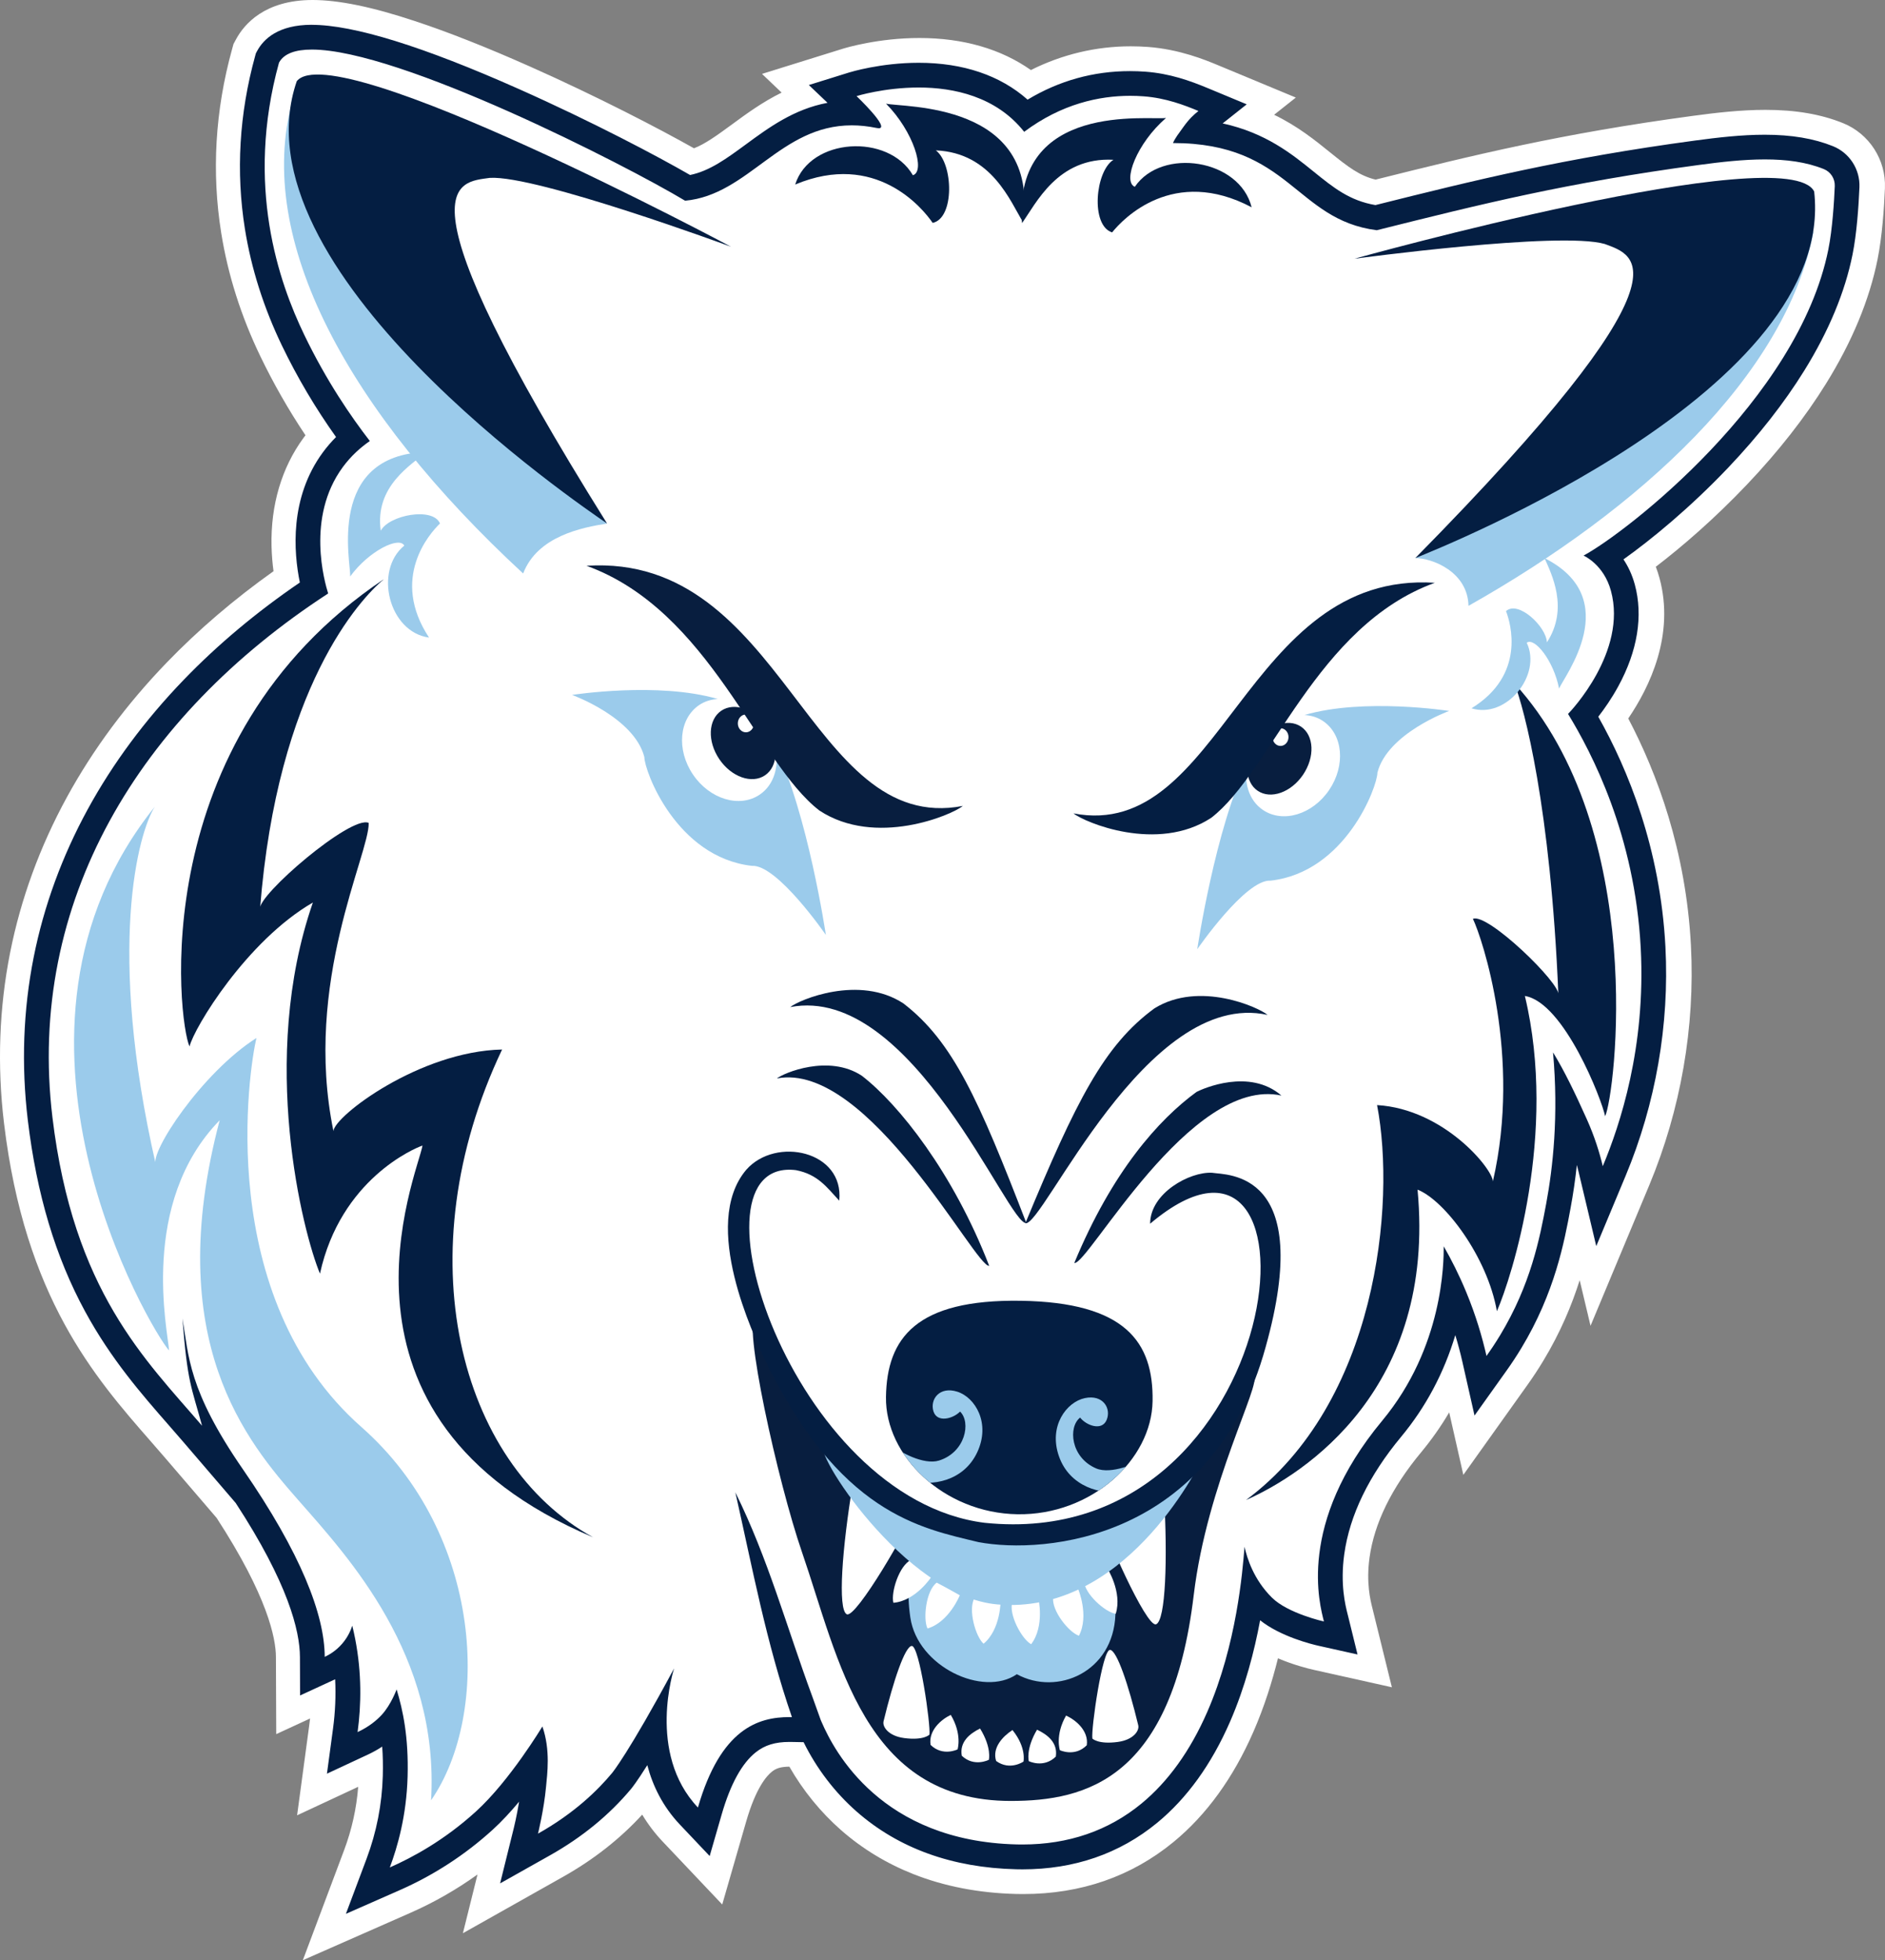 <?xml version="1.0" encoding="UTF-8"?>
<svg id="uuid-8de2a25b-9d33-4ed4-a1c7-103facdc6fd1" data-name="Layer 1" xmlns="http://www.w3.org/2000/svg" xmlns:xlink="http://www.w3.org/1999/xlink" viewBox="0 0 2056.34 2138">
  <rect x="0" y="0" width="2056.34" height="2138" fill="#808080" stroke="none"/>
  <defs>
    <style>
      .uuid-3f09983e-d109-4dcc-8948-8d516a9e3063 {
        fill: none;
      }

      .uuid-5623290b-52ff-4c51-829c-193786e60071 {
        fill: #041e42;
      }

      .uuid-57fc225c-14ad-4ecc-81eb-041faebe5209 {
        fill: #fff;
      }

      .uuid-9a530761-76b1-40ad-9418-62bc3ba981d0 {
        fill: #9bcbeb;
      }

      .uuid-b8aba420-f5f9-4de1-9597-14f01d820b8c {
        fill: #081e3f;
      }

      .uuid-a1fb2eaa-2cd9-4341-bada-2ff07978cb92 {
        clip-path: url(#uuid-eca60a7e-bc11-49b9-8063-6895e9c7d068);
      }
    </style>
    <clipPath id="uuid-eca60a7e-bc11-49b9-8063-6895e9c7d068">
      <path class="uuid-3f09983e-d109-4dcc-8948-8d516a9e3063" d="M1257.35,1528.13c-.97,64.28-67.04,124.7-147.34,123.47-80.32-1.24-144.51-63.64-143.5-127.92,.97-64.28,32.77-106.64,147.05-104.93,114.3,1.77,144.8,45.1,143.79,109.38h0Z"/>
    </clipPath>
  </defs>
  <g id="uuid-7d8094d1-cc6f-4015-a3fd-97ba23b16e9d" data-name="uuid-c5eba271-8424-4234-9bf3-95eb3949e104">
    <g id="uuid-f2722630-35c2-4a80-a098-a5ff0823b375" data-name="uuid-7d289695-0840-4133-b17d-d33cc73d3ca6">
      <g>
        <g>
          <path class="uuid-57fc225c-14ad-4ecc-81eb-041faebe5209" d="M400.79,2027.32c10.88-29.03,16.85-59.42,17.69-90.37,.32-11.78,.04-22.38-.65-31.93-4.83,3.21-10,6.09-15.46,8.63l-44.81,20.9,6.61-49.01c2.45-18.16,3.23-36.21,2.34-53.96-.02,0-38.25,17.66-38.25,17.66l-.16-42.05c-.11-28.48-12.79-80.23-70.07-167.9l-57.24-66.68c-5.15-6-10.41-12.02-15.76-18.13-58.79-67.19-131.96-150.8-153.79-332.67-14.34-119.45,7.68-233.59,65.44-339.28,51.85-94.88,129.63-177.97,231.32-247.19-6.83-33.26-11.33-92.34,25.01-141.83,4.38-5.96,9.21-11.58,14.47-16.85-22.49-31.53-42.3-65.02-59.08-99.87-19.85-41.2-33.4-83.92-40.3-126.95-9.98-62.3-6.25-125.79,11.12-188.73l.83-2.97,1.46-2.7c7.03-12.97,23.04-28.41,59.55-28.41,102.08,0,339.01,121.16,412.71,163.79,21.42-4.4,39.89-17.96,60.92-33.4,24.85-18.25,52.39-38.48,89.06-45.33l-20.36-19.42,43.87-13.66c1.39-.43,34.5-10.59,75.91-10.59,48.54,0,89.09,13.82,118.82,40.21,34.32-20.68,71.82-31.13,111.78-31.13,5.55,0,11.21,.22,16.77,.63,26.65,2,48.47,9.82,68.09,17.98l42.39,17.62-26.25,20.79c46.99,10.32,75.33,33.24,99.31,52.63,21.71,17.57,39.11,31.64,67.33,36.45,109.13-27.33,204.55-50.95,348.9-70.41,24.38-3.28,50.45-6.32,75.8-6.32,29.21,0,53.55,4.09,74.41,12.49,18.11,7.3,29.73,25.31,28.9,44.83-.88,20.77-2.88,50.36-7.51,73.31-18.9,93.96-84.12,178.21-135.51,232.33-41.66,43.87-84.21,78.75-114.43,100.23,4.95,7.39,9.39,16.45,12.38,27.44,16.32,60.1-18.92,116.98-39.91,144.08,32.29,57.24,67.67,143.22,73.31,251.19,4.41,84.72-10.61,171.07-43.46,249.71l-32,76.63-19.22-80.77c-.61-2.59-1.28-5.17-1.96-7.75-1.69,15.89-4,31.69-6.9,47.33-6.81,36.61-17.08,91.94-53.73,152.55-5.01,8.29-10.38,16.45-15.95,24.25l-35.04,49.13-13.31-58.86c-2.2-9.75-4.77-19.42-7.71-28.99-10.52,35.12-28.5,74.28-58.97,110.97-37.53,45.19-78.16,115.42-58.52,193.43l10.86,44.09-42.54-9.48c-7.15-1.59-41.2-9.89-63.73-27.78-6.22,33.46-16.29,72.77-32.88,110.8-20.25,46.38-46.99,83.45-79.53,110.17-40.93,33.62-90.32,50.68-146.84,50.68-2.32,0-4.59-.02-6.92-.09-144.87-3.53-208.01-90.66-231.82-138.6l-13.3-.25c-.76,0-1.5-.02-2.25-.02-15.44,0-26.72,3.48-36.56,11.24-15.19,12-27.73,34.83-37.26,67.85l-13.1,45.38-32.48-34.3c-18.85-19.91-29.71-42.52-35.57-64.81-11.37,18.07-16.7,24.7-17.71,25.91-23.64,28.34-53.37,52.68-88.32,72.36l-54.61,30.74,15.12-60.81c.04-.16,3.15-12.81,5.68-28.34-9.08,10.88-18.88,21.55-28.88,30.63-30.03,27.31-64.12,49.46-101.31,65.83l-58.74,25.87,22.54-60.09-.04-.07Z"/>
          <path class="uuid-57fc225c-14ad-4ecc-81eb-041faebe5209" d="M340.99,54.05c96.01,0,342.09,125.81,407.18,164.87,69.24-6.36,103.71-82.21,181.79-82.21,8.52,0,17.57,.9,27.24,2.9,.88,.18,1.64,.27,2.25,.27,12.59,0-24.25-35.06-24.25-35.06,0,0,30.11-9.37,67.89-9.37s84.37,9.62,114.97,48.32c40.88-30.59,82.09-39.26,115.63-39.26,5.1,0,10.04,.2,14.76,.56,24.34,1.82,44.63,9.71,59.73,15.98-5.04,4-10.09,8.58-16.4,17.39-5.26,7.35-8.81,11.73-11.42,17.58,127.56,0,133.18,83.67,222.33,95.09,115.07-28.81,207.63-51.82,351.15-71.15,24.29-3.28,48.84-6.09,72.19-6.09s45.01,2.76,64.32,10.52c7.53,3.03,12.32,10.5,11.98,18.63-.7,16.81-2.54,46.92-7.01,69.11-32.92,163.63-221.01,309.19-267.05,333.85,0,0,22.02,9.42,29.91,38.52,17.96,66.19-44.03,131.47-46.83,134.17,25.85,42.29,72.88,132.1,79.31,255.43,5.66,108.52-22.72,193.14-41.4,237.88-3.51-14.74-8.92-32.32-17.48-51.38-12.54-27.93-24.41-52.65-36.81-72.77,6.27,69.38-.23,126.21-7.46,165.07-7.06,37.98-16.88,88.25-50.29,143.52-5.77,9.53-11.03,17.22-14.81,22.54-4.65-20.52-11.58-44.23-22.16-69.76-7.8-18.85-16.25-35.48-24.52-49.85,.04,17.03-.25,109.76-67.15,190.28-93.6,112.68-67.96,200.89-63.53,218.94,0,0-39.3-8.76-56.72-26.03-20.11-19.93-27.17-43.26-29.89-55.47,0,.22-.04,.41-.05,.61-2.11,26.2-8.49,105.92-40.59,179.47-18.52,42.43-42.72,76.1-71.91,100.1-35.96,29.55-79.6,44.54-129.67,44.54h-.04c-2.07,0-4.13-.02-6.23-.07-147.79-3.6-199.05-101.45-212.92-133.61-.23-.56-.63-1.44-.92-2.13-3.39-9.44-9.31-25.93-9.31-25.93-27.85-75.38-48.14-150.28-83.83-222.4h0c18.74,83.15,33.91,164.68,61.74,245.23-.92,0-1.86-.04-2.77-.04-33.96,0-74.95,12.65-99.78,98.62-56.3-59.44-25.96-151.79-25.96-151.79-49.83,92.77-67.69,114.17-67.69,114.17-15.31,18.36-40.41,43.38-80.82,66.12,0,0,6.49-26.11,8.79-51.2,1.24-13.57,5.03-39.93-4-65.71,0,0-35.44,59.06-72.41,92.68-34.9,31.75-69.65,50.36-94.03,61.1,8.34-22.23,18.23-56.43,19.4-99.11,1.19-43.17-5.08-72.39-11.98-95.08,0,0-6.02,16.67-16.25,27.75-5.17,5.59-13.39,12.77-26.32,18.81,4.02-29.75,4.63-64.21-2.58-101.4-.97-5.03-2.05-9.93-3.23-14.68-1.46,4.58-4.54,12.23-11.12,19.8-6.92,7.98-14.5,12.16-18.92,14.22-.18-46.2-26.09-113.09-89.24-204.55-60.05-86.97-58.92-123.56-66-164.57,5.5,70.48,9.66,73.96,21.42,117.04-61.85-72.07-140.48-146.89-163.23-336.41-28.14-234.29,94.05-436.86,300.79-571.34-3.71-11.98-24.43-82.81,15.91-137.76,9.01-12.27,19.42-21.51,29.55-28.52-20.13-26.05-47.04-64.93-71.6-115.94-27.55-57.22-64.54-162.51-27.49-296.76,5.39-9.96,18.02-14.27,35.78-14.27m.04-54.07V0c-52.43,0-74.7,26.68-83.31,42.57l-2.94,5.42-1.64,5.95c-18.4,66.68-22.36,134.05-11.75,200.19,7.31,45.6,21.66,90.82,42.65,134.39,14.36,29.82,30.85,58.66,49.26,86.23-.7,.92-1.41,1.84-2.09,2.77-23.89,32.54-35.98,73.42-34.93,118.23,.22,9.68,1.03,18.83,2.16,27.26-42.99,30.54-82.1,64-116.64,99.8-43.8,45.4-80.41,94.79-108.82,146.78-29.42,53.83-50.23,110.8-61.85,169.29-12.02,60.52-14.27,123.16-6.7,186.17,22.83,190.15,99.06,277.26,160.28,347.24,5.42,6.2,10.56,12.07,15.58,17.93l56.07,65.35c55.71,85.62,64.63,131.4,64.7,151.74l.34,84.1,36.9-17.03c-.27,2.52-.58,5.04-.92,7.57l-13.22,98.01,66.64-31.08c-1.84,23.57-6.97,46.7-15.31,68.95l-45.08,120.17,117.47-51.73c25.85-11.39,50.3-25.37,73.08-41.78l-15.93,64.07,109.22-61.51c33.35-18.77,62.36-41.55,86.39-67.83,6.34,10.56,13.8,20.4,22.32,29.39l64.97,68.61,26.21-90.77c10.41-36.03,22.03-49.38,28.05-54.14,4.13-3.26,8.77-5.31,18.97-5.42,14.95,26.12,34.18,49.76,56.57,69.38,23.1,20.23,49.6,36.32,78.79,47.85,33.87,13.37,71.62,20.65,112.19,21.64,2.54,.05,5.01,.09,7.55,.09,62.97,0,118.14-19.13,164.03-56.83,35.85-29.46,65.17-69.91,87.13-120.25,11.75-26.92,20.38-54.36,26.76-80.05,16.97,7.21,32.43,11.1,39.19,12.61l85.08,18.97-20.85-84.64c-.14-.58-.31-1.21-.47-1.91-2.05-8.18-6.88-27.35-3.06-54.9,5.21-37.51,24.11-76.09,56.14-114.66,11.44-13.76,21.69-28.34,30.76-43.69l15.42,68.14,70.09-98.3c5.98-8.38,11.71-17.12,17.06-25.96,18.97-31.4,31.31-61.26,39.78-88.08l11.84,49.76,64.01-153.23c34.39-82.36,50.14-172.8,45.51-261.53-5.42-103.78-37.06-188.15-68.37-247.66,23.39-34.39,50.88-91.35,34.05-153.27-1.17-4.29-2.5-8.34-3.98-12.2,29.04-22.21,64.43-52.81,99.54-89.78,34.34-36.16,63.33-73.18,86.19-110.03,28.41-45.78,47.31-91.4,56.19-135.56,4.97-24.68,7.1-55.76,8.02-77.51,1.3-30.94-17.12-59.49-45.82-71.04-24.12-9.71-51.76-14.43-84.5-14.43-26.95,0-54.09,3.15-79.4,6.58-143.22,19.31-238.47,42.61-345.93,69.51-17.4-4.18-29.85-13.71-49.69-29.76-16.2-13.1-35.26-28.52-60.99-40.97l23.69-18.77-84.79-35.24c-13.57-5.64-41.78-17.37-76.43-19.96-6.25-.47-12.58-.7-18.81-.7-37.98,0-75,8.85-109,25.89-32.65-22.99-73.87-34.95-121.6-34.95-44.7,0-80.07,10.61-83.94,11.82l-87.81,27.33,21.44,20.41c-20.83,10.2-38.43,23.13-54.16,34.68-16.88,12.41-29.51,21.4-41.46,26.05-38.25-21.53-105.33-56.45-179.02-89.22-46.93-20.88-89.08-37.53-125.25-49.47C406.03,7.51,369.42,0,340.99,0h0Z"/>
        </g>
        <g>
          <path class="uuid-57fc225c-14ad-4ecc-81eb-041faebe5209" d="M412.64,2032.06c11.4-30.43,17.66-62.3,18.56-94.73,.67-23.94-1.08-43.2-3.78-58.93-.34,.38-.68,.77-1.03,1.14-8.25,8.92-18.52,16.29-30.54,21.87l-22.41,10.45,3.3-24.5c3.62-26.83,3.75-53.4,.41-79.27-5.13,4.58-10.97,8.41-17.21,11.28l-19.1,8.81-.09-21.03c-.18-46.83-30.21-114.91-86.84-196.93-2.54-3.68-4.99-7.3-7.31-10.81l2.72,9.98-39.11-45.58c-5.17-6.04-10.47-12.09-15.84-18.23-60.55-69.22-129.2-147.67-150.55-325.39-14-116.59,7.5-228.02,63.87-331.19,51.35-93.96,132.37-179.41,234.67-247.63-7.1-28.34-16.09-89.8,20.67-139.88,6.2-8.43,13.42-16.16,21.57-23.06-24.94-33.69-46.74-69.8-64.9-107.53-47.6-98.84-57.13-201.86-28.34-306.22l.41-1.48,.74-1.35c7.68-14.16,23.71-21.35,47.65-21.35,99.92,0,344.66,125.99,410.16,164.42,26.74-3.8,48.5-19.78,71.47-36.66,28.77-21.13,61.4-45.11,107.34-45.11,1.53,0,3.08,.02,4.63,.07-2.77-2.9-5.73-5.86-8.68-8.68l-16.67-15.85,21.96-6.83c1.32-.41,32.52-9.98,71.89-9.98,49.22,0,89.42,15.08,117.11,43.78,34.54-23.04,72.66-34.7,113.49-34.7,5.22,0,10.52,.2,15.76,.59,24.74,1.86,45.33,9.26,63.91,16.97l21.19,8.81-18,14.25c-3.39,2.68-7.08,5.84-11.78,11.93,60.61,5.48,92.34,31.13,120.71,54.09,23.04,18.65,43.04,34.81,76.45,39.73,109.85-27.51,205.3-51.29,350.11-70.81,23.91-3.23,49.44-6.22,74-6.22,27.44,0,50.14,3.77,69.37,11.49,12.81,5.15,21.03,17.91,20.45,31.73-.7,16.61-2.58,47.96-7.26,71.22-30.52,151.72-189.21,288.06-256.33,332.41,7.26,7.46,14.81,18.38,18.99,33.76,16.49,60.7-25.6,118.53-43.15,139.31,32.66,55.74,70.34,142.64,76.1,253.12,4.31,82.7-10.36,167.02-42.43,243.79l-16,38.32-9.6-40.39c-3.98-16.77-9.59-33.26-16.65-48.97-2.7-6-5.51-12.23-8.45-18.52-.23,36.39-3.64,72.45-10.2,107.74-6.63,35.66-16.65,89.53-52.02,148.05-4.83,8-10.02,15.87-15.39,23.4l-17.51,24.56-6.67-29.42c-5.21-23.04-12.43-45.8-21.46-67.58-.81-1.95-1.62-3.89-2.47-5.84-6.61,41.98-23.69,98.41-66.32,149.74-39.53,47.58-82.23,121.83-61.22,205.36l5.64,22.86-21.28-4.74c-4.41-.99-43.66-10.16-63.29-29.64-4.45-4.41-8.54-9.19-12.25-14.29-5.3,37.13-15.58,87.08-36.38,134.71-19.39,44.41-44.86,79.78-75.71,105.13-38.45,31.58-84.97,47.6-138.24,47.6-2.22,0-4.38-.02-6.59-.07-149.41-3.64-207.12-100.35-225.01-141.78l-1.08-2.5-9.46-26.34c-3.28-8.86-6.45-17.76-9.57-26.65,4.02,13.49,8.31,26.99,12.97,40.48l6.32,18.31-19.35-.38c-.83,0-1.68-.02-2.52-.02-53.87,0-74.1,44.92-86.79,88.86l-6.56,22.7-16.23-17.15c-27.28-28.79-36.25-64-37.71-94.5-25.06,43.22-35.21,55.56-35.76,56.23-22.59,27.08-51.04,50.38-84.57,69.24l-27.28,15.35,7.55-30.39c.05-.25,6.27-25.46,8.45-49.19,.11-1.24,.25-2.59,.4-4.05,.63-6.34,1.48-14.72,1.37-24-14.14,20.32-34.48,47.02-55.64,66.27-28.95,26.32-61.82,47.67-97.67,63.47l-29.37,12.94,11.26-30.03v.05Z"/>
          <path class="uuid-5623290b-52ff-4c51-829c-193786e60071" d="M340.2,54.05c96.01,0,342.09,125.81,407.18,164.87,69.24-6.36,103.71-82.21,181.79-82.21,8.52,0,17.57,.9,27.24,2.9,.88,.18,1.64,.27,2.25,.27,12.59,0-24.25-35.06-24.25-35.06,0,0,30.11-9.37,67.89-9.37s84.37,9.62,114.97,48.32c40.88-30.59,82.09-39.26,115.63-39.26,5.1,0,10.04,.2,14.76,.56,24.34,1.82,44.63,9.71,59.73,15.98-5.04,4-10.09,8.58-16.4,17.39-5.26,7.35-8.81,11.73-11.42,17.58,127.56,0,133.18,83.67,222.33,95.09,115.07-28.81,207.63-51.82,351.15-71.15,24.29-3.28,48.84-6.09,72.19-6.09s45.01,2.76,64.32,10.52c7.53,3.03,12.32,10.5,11.98,18.63-.7,16.81-2.54,46.92-7.01,69.11-32.92,163.63-221.01,309.19-267.05,333.85,0,0,22.02,9.42,29.91,38.52,17.96,66.19-44.03,131.47-46.83,134.17,25.85,42.29,72.88,132.1,79.31,255.43,5.66,108.52-22.72,193.14-41.4,237.88-3.51-14.74-8.92-32.32-17.48-51.38-12.54-27.93-24.41-52.65-36.81-72.77,6.27,69.38-.23,126.21-7.46,165.07-7.06,37.98-16.88,88.25-50.29,143.52-5.77,9.53-11.03,17.22-14.81,22.54-4.65-20.52-11.58-44.23-22.16-69.76-7.8-18.85-16.25-35.48-24.52-49.85,.04,17.03-.25,109.76-67.15,190.28-93.6,112.68-67.96,200.89-63.53,218.94,0,0-39.3-8.76-56.72-26.03-20.11-19.93-27.17-43.26-29.89-55.47,0,.22-.04,.41-.05,.61-2.11,26.2-8.49,105.92-40.59,179.47-18.52,42.43-42.72,76.1-71.91,100.1-35.96,29.55-79.6,44.54-129.67,44.54h-.04c-2.07,0-4.13-.02-6.23-.07-147.79-3.6-199.05-101.45-212.92-133.61-.23-.56-.63-1.44-.92-2.13-3.39-9.44-9.31-25.93-9.31-25.93-27.85-75.38-48.14-150.28-83.83-222.4h0c18.74,83.15,33.91,164.68,61.74,245.23-.92,0-1.86-.04-2.77-.04-33.96,0-74.95,12.65-99.78,98.62-56.3-59.44-25.96-151.79-25.96-151.79-49.83,92.77-67.69,114.17-67.69,114.17-15.31,18.36-40.41,43.38-80.82,66.12,0,0,6.49-26.11,8.79-51.2,1.24-13.57,5.03-39.93-4-65.71,0,0-35.44,59.06-72.41,92.68-34.9,31.75-69.65,50.36-94.03,61.1,8.34-22.23,18.23-56.43,19.4-99.11,1.19-43.17-5.08-72.39-11.98-95.08,0,0-6.02,16.67-16.25,27.75-5.17,5.59-13.39,12.77-26.32,18.81,4.02-29.75,4.63-64.21-2.58-101.4-.97-5.03-2.05-9.93-3.23-14.68-1.46,4.58-4.54,12.23-11.12,19.8-6.92,7.98-14.5,12.16-18.92,14.22-.18-46.2-26.09-113.09-89.24-204.55-60.05-86.97-58.92-123.56-66-164.57,5.5,70.48,9.66,73.96,21.42,117.04-61.85-72.07-140.48-146.89-163.23-336.41-28.14-234.29,94.05-436.86,300.79-571.34-3.71-11.98-24.43-82.81,15.91-137.76,9.01-12.27,19.42-21.51,29.55-28.52-20.13-26.05-47.04-64.93-71.6-115.94-27.57-57.22-64.54-162.51-27.49-296.76,5.39-9.96,18.02-14.27,35.78-14.27m0-27.03c-36.5,0-52.52,15.46-59.55,28.43l-1.46,2.7-.81,2.97c-17.37,62.93-21.1,126.42-11.12,188.73,6.9,43.02,20.47,85.72,40.3,126.95,16.77,34.84,36.61,68.34,59.08,99.87-5.26,5.26-10.09,10.9-14.47,16.85-36.34,49.51-31.82,108.59-25.01,141.83-47.13,32.12-89.71,67.8-126.75,106.21-42.12,43.67-77.31,91.11-104.57,140.98-28.11,51.42-47.98,105.8-59.06,161.59-11.46,57.73-13.6,117.51-6.38,177.68,9.71,80.88,30.16,149.13,62.52,208.64,28.3,52.07,61.76,90.3,91.27,124.03,5.48,6.25,10.65,12.16,15.76,18.13l57.24,66.7c57.26,87.65,69.94,139.4,70.07,167.88l.16,42.05,38.18-17.62s.05-.02,.07-.04c.88,17.75,.11,35.8-2.34,53.96l-6.61,49.01,44.81-20.9c5.48-2.56,10.63-5.44,15.46-8.63,.7,9.55,.97,20.13,.65,31.93-.85,30.94-6.81,61.35-17.69,90.37l-22.54,60.09,58.74-25.85c37.19-16.38,71.28-38.52,101.31-65.83,10-9.08,19.78-19.75,28.88-30.63-2.52,15.53-5.62,28.18-5.68,28.36l-15.04,60.75,54.54-30.68c34.95-19.67,64.66-44.02,88.32-72.36,1.01-1.21,6.34-7.84,17.71-25.91,5.86,22.29,16.72,44.9,35.57,64.81l32.48,34.3,13.1-45.38c9.53-33.01,22.07-55.83,37.26-67.83,9.84-7.78,21.12-11.24,36.56-11.24,.76,0,1.51,0,2.27,.02l13.28,.25c14.23,28.85,34.12,54.88,58.01,75.82,45.62,39.96,104.1,61.1,173.83,62.79,2.32,.05,4.58,.09,6.88,.09,56.54,0,105.94-17.06,146.87-50.68,32.52-26.72,59.28-63.78,79.53-110.17,16.59-38.03,26.67-77.35,32.88-110.8,22.52,17.89,56.59,26.2,63.73,27.8l42.54,9.48-10.41-42.32c-.13-.54-.29-1.14-.45-1.77-2.45-9.71-8.16-32.45-3.62-65.22,5.91-42.57,26.81-85.71,62.12-128.21,26.81-32.29,46.63-69.47,59.02-110.79,2.9,9.51,5.46,19.13,7.66,28.83l13.31,58.88,35.04-49.15c5.59-7.82,10.94-15.98,15.95-24.25,36.65-60.61,46.92-115.94,53.73-152.55,2.9-15.64,5.21-31.42,6.9-47.33,.7,2.58,1.35,5.15,1.96,7.73l19.22,80.77,32-76.63c32.84-78.64,47.87-165,43.46-249.7-5.64-107.92-40.99-193.86-73.26-251.1,6.56-8.41,14.5-19.73,21.87-33.24,21.01-38.5,27.22-76.86,17.98-110.91-2.99-10.99-7.42-20.03-12.38-27.44,30.21-21.48,72.77-56.36,114.43-100.23,33.08-34.83,60.93-70.39,82.82-105.67,26.7-43.04,44.43-85.65,52.66-126.64,4.61-22.97,6.63-52.54,7.51-73.31,.83-19.53-10.79-37.55-28.9-44.84-20.86-8.4-45.2-12.49-74.41-12.49-25.35,0-51.42,3.04-75.8,6.32-144.37,19.46-239.77,43.1-348.9,70.41-28.21-4.81-45.62-18.88-67.33-36.45-23.96-19.39-52.3-42.3-99.31-52.63l26.25-20.81-42.39-17.62c-19.62-8.16-41.44-15.98-68.09-17.98-5.59-.41-11.22-.63-16.79-.63-39.96,0-77.45,10.45-111.78,31.13-29.73-26.39-70.28-40.21-118.82-40.21-41.4,0-74.52,10.16-75.91,10.59l-43.91,13.67,20.4,19.4c-36.65,6.83-64.21,27.08-89.04,45.33-21.03,15.44-39.49,29.01-60.92,33.4-34.99-20.23-106.73-58.16-186.53-93.67C461.74,50.66,385.63,27.08,340.14,27.08h0l.02-.04Z"/>
        </g>
      </g>
      <path class="uuid-b8aba420-f5f9-4de1-9597-14f01d820b8c" d="M930.11,1614.91c-39.02-29.37-72.95-109.13-84.64-134.5-16.59-22.05-12.56-48.99-20.9-46.41-15.58,4.81,24.14,183.11,50.23,258.67,40.66,117.9,67.47,271.62,227.73,271.62,82.7,0,175.74-24.2,199.72-224.62,14.5-121.4,74.37-231.52,65.44-238.4-76.61,153.18-241.16,245.9-437.58,113.63h0Z"/>
      <path class="uuid-9a530761-76b1-40ad-9418-62bc3ba981d0" d="M1014.88,1702.31c-4.61,5.42-30.92-.02-21.78,62.03,7.87,53.46,79.33,87.09,116.17,61.74,44.09,23.96,105.2-2.31,107.53-65.01,2.04-54.9-25.51-33.39-25.51-44.09-61.15,24.05-168.6-9.35-176.42-14.68h.02Z"/>
      <path class="uuid-9a530761-76b1-40ad-9418-62bc3ba981d0" d="M845.7,814.73c4.68,20.74-1.14,41.29-16.94,51.98-21.96,14.85-54.56,5.03-72.81-21.94-18.25-26.97-15.22-60.88,6.72-75.74,6.11-4.14,13.08-6.18,20.31-6.65-65.2-19.06-158.91-4.43-158.91-4.43,0,0,67.83,24.49,78.86,67.8,0,15.06,34.83,109.22,117.33,118.64,27.49-1.87,80.68,75.33,80.68,75.33,0,0-19.8-132.95-55.24-205v.02Z"/>
      <path class="uuid-b8aba420-f5f9-4de1-9597-14f01d820b8c" d="M836.71,792.8c-13.15-19.44-35.48-27.35-49.85-17.62-14.38,9.73-15.35,33.39-2.18,52.83,13.17,19.46,35.49,27.35,49.85,17.64,14.38-9.71,15.37-33.37,2.18-52.84h0Zm-23.01,5.93c-4.85,0-8.81-4.36-8.81-9.73s3.95-9.73,8.81-9.73,8.77,4.34,8.77,9.73-3.93,9.73-8.77,9.73Z"/>
      <path class="uuid-b8aba420-f5f9-4de1-9597-14f01d820b8c" d="M1050.42,879.01c-168.76,32.66-194.71-275.84-410.57-261.91,134.6,48.74,185.52,214.17,254.02,266.94,61.15,40.2,144.33,5.03,156.55-5.03Z"/>
      <path class="uuid-9a530761-76b1-40ad-9418-62bc3ba981d0" d="M1423.19,779.86c7.15,.47,14.07,2.5,20.12,6.59,21.82,14.74,24.81,48.39,6.67,75.18-18.13,26.77-50.45,36.54-72.27,21.78-15.71-10.61-21.46-31.04-16.79-51.64-35.19,71.51-54.83,203.54-54.83,203.54,0,0,52.77-76.64,80.05-74.79,81.92-9.33,116.48-102.82,116.48-117.78,10.94-42.99,78.28-67.31,78.28-67.31,0,0-93-14.52-157.72,4.4v.02Z"/>
      <path class="uuid-b8aba420-f5f9-4de1-9597-14f01d820b8c" d="M1419.32,792.58c-14.27-9.66-36.41-1.82-49.46,17.49-13.08,19.31-12.11,42.81,2.16,52.45,14.27,9.66,36.39,1.8,49.46-17.49,13.08-19.31,12.11-42.81-2.16-52.45h0Zm-22.41,21.01c-4.83,0-8.72-4.32-8.72-9.66s3.91-9.66,8.72-9.66,8.72,4.32,8.72,9.66-3.93,9.66-8.72,9.66Z"/>
      <path class="uuid-5623290b-52ff-4c51-829c-193786e60071" d="M1170.99,887.15c162.06,31.37,186.98-264.89,394.27-251.5-129.27,46.79-178.15,205.66-243.93,256.33-58.75,38.59-138.6,4.83-150.33-4.85v.02Z"/>
      <path class="uuid-5623290b-52ff-4c51-829c-193786e60071" d="M1257.35,1528.13c-.97,64.28-67.04,124.7-147.34,123.47-80.32-1.24-144.51-63.64-143.5-127.92,.97-64.28,32.77-106.64,147.05-104.93,114.3,1.77,144.8,45.1,143.79,109.38h0Z"/>
      <path class="uuid-5623290b-52ff-4c51-829c-193786e60071" d="M1116.1,242.38c18.16-131.79-131.56-124.88-149.54-129.34,30.18,30.61,43.22,73.83,29.31,78.1-26.74-46.03-112.19-41.11-128.41,10.13,87.72-36.75,138.95,25.67,149.99,41.84,24.11-5.17,22.56-64.66,3.46-79.09,61.31,2.59,81.4,56.38,95.18,78.36v.02Z"/>
      <path class="uuid-57fc225c-14ad-4ecc-81eb-041faebe5209" d="M930.43,1617.56c-11.75,70.68-16.79,137.88-6.72,143.11,10.07,5.15,68.81-96.55,72.14-110.34-38.59-13.8-50.34-20.68-65.44-32.75l.02-.02Z"/>
      <path class="uuid-57fc225c-14ad-4ecc-81eb-041faebe5209" d="M1269.73,1628.64c4.13,71.56,1.95,138.96-8.59,142.96-10.59,4.04-58.1-103.71-59.94-117.78,39.84-9.35,52.25-14.86,68.55-25.17l-.02-.02Z"/>
      <path class="uuid-57fc225c-14ad-4ecc-81eb-041faebe5209" d="M986.05,1895.65c-16.58-2.22-23.64-12.07-22.18-18.22,10.72-44.45,23.33-81.56,30.7-82.19,8.41-.74,20.85,86.28,19.33,96.75,0,0-6.13,6.61-27.84,3.68l-.02-.02Z"/>
      <path class="uuid-57fc225c-14ad-4ecc-81eb-041faebe5209" d="M1219.55,1899.91c16.58-2.23,23.66-12.04,22.14-18.22-10.72-44.45-23.3-81.53-30.7-82.19-8.4-.74-20.85,86.27-19.33,96.75,0,0,6.16,6.61,27.87,3.68l.02-.02Z"/>
      <path class="uuid-5623290b-52ff-4c51-829c-193786e60071" d="M862.06,1098.44c133.18-25.76,238.27,239.5,257.59,235.52-52.1-134.82-80.01-197.84-134.06-239.48-48.25-31.71-113.87-3.96-123.51,3.96h-.02Z"/>
      <path class="uuid-5623290b-52ff-4c51-829c-193786e60071" d="M847.5,1176.27c99.85-19.33,217.14,207.3,231.59,204.33-39.08-101.09-98.44-176.1-138.96-207.3-36.18-23.78-85.4-2.97-92.63,2.97h0Z"/>
      <path class="uuid-5623290b-52ff-4c51-829c-193786e60071" d="M1382.76,1106.96c-132.5-29.19-245.01,231.7-264.2,227.23,55.35-133.45,85.8-194.13,140.82-234.38,49.02-30.43,113.92-1.01,123.4,7.15h-.02Z"/>
      <path class="uuid-5623290b-52ff-4c51-829c-193786e60071" d="M1397.92,1194.94c-99.4-21.89-211.57,185.92-225.97,182.57,41.53-100.08,92.1-156.42,133.38-186.58,7.01-3.6,57.67-26.14,92.59,4v.02Z"/>
      <path class="uuid-57fc225c-14ad-4ecc-81eb-041faebe5209" d="M1086.66,1920.7c-4.52-14.41,7.12-26.74,17.84-33.75,15.48,19.15,12.02,34.41,12.02,34.41,0,0-14.81,10.32-29.85-.67h0Z"/>
      <path class="uuid-57fc225c-14ad-4ecc-81eb-041faebe5209" d="M1049.22,1915c-2.65-14.88,8.41-24.11,19.94-29.69,12.94,20.99,9.57,34.11,9.57,34.11,0,0-16.02,8.36-29.51-4.41h0Z"/>
      <path class="uuid-57fc225c-14ad-4ecc-81eb-041faebe5209" d="M1015.18,1903.17c-2.54-15.71,11.62-27.87,22.02-32.72,12.63,21.15,7.42,37.6,7.42,37.6,0,0-16.13,8.11-29.44-4.88Z"/>
      <path class="uuid-57fc225c-14ad-4ecc-81eb-041faebe5209" d="M994.08,1701.23c-13.19,6.05-22.43,35.8-19.48,46.93,24.36-1.98,41.49-28.34,41.49-28.34,0,0-13.13-11.53-22.02-18.61v.02Z"/>
      <path class="uuid-57fc225c-14ad-4ecc-81eb-041faebe5209" d="M1021.88,1726.19c-11.75,8.59-15.12,39.62-10.09,50,23.51-6.9,35.26-36.21,35.26-36.21,0,0-15.12-8.63-25.17-13.78Z"/>
      <path class="uuid-57fc225c-14ad-4ecc-81eb-041faebe5209" d="M1063.18,1742.78c-7.55,12.65,1.23,42.56,9.8,50.02,18.99-15.78,18.61-47.47,18.61-47.47,0,0-17.19-1.82-28.41-2.54h0Z"/>
      <path class="uuid-57fc225c-14ad-4ecc-81eb-041faebe5209" d="M1104.44,1746.85c-4.59,14.07,10.45,41.13,20.43,46.5,15.1-19.76,7.82-50.59,7.82-50.59,0,0-17.15,2.18-28.25,4.07v.02Z"/>
      <path class="uuid-57fc225c-14ad-4ecc-81eb-041faebe5209" d="M1148.92,1742.01c-2.11,14.65,17.35,38.65,28.11,42.07,11.44-22.14-.97-51.17-.97-51.17,0,0-16.5,5.24-27.13,9.12v-.02Z"/>
      <path class="uuid-57fc225c-14ad-4ecc-81eb-041faebe5209" d="M1182.38,1723.68c.41,14.83,23.6,34.97,34.77,36.48,7.51-23.89-9.57-50.27-9.57-50.27,0,0-15.4,8.09-25.21,13.78Z"/>
      <path class="uuid-9a530761-76b1-40ad-9418-62bc3ba981d0" d="M899.6,1577.11c191.23,209.34,365.78,49.89,414.28,9.35-9.24,19.53-89,175.16-225.79,163.49-102.12-8.76-205.25-172.84-188.49-172.84Z"/>
      <path class="uuid-9a530761-76b1-40ad-9418-62bc3ba981d0" d="M318.9,110.23c-41.17,150.98,60.65,338.68,251.8,515.28,15.62-40.77,64.25-50.2,91.54-54.47C481.52,431.49,335.53,135.16,318.9,110.23h0Z"/>
      <path class="uuid-5623290b-52ff-4c51-829c-193786e60071" d="M797.38,269.08S364.66,37.94,323.75,88.52c-70.63,205.23,308.76,461.9,338.5,482.51-234.33-374.73-163.09-371.98-127.94-377.02,51.06-3.17,263.07,75.08,263.07,75.08Z"/>
      <path class="uuid-9a530761-76b1-40ad-9418-62bc3ba981d0" d="M1978.46,252.18c-30.12,157.65-189.92,303.46-376.48,408.61-.79-36.81-38.99-52.05-58.05-52.05,320.29-146.42,412.62-336.12,434.53-356.56Z"/>
      <path class="uuid-5623290b-52ff-4c51-829c-193786e60071" d="M1114.91,243.32c-9.93-133.11,138.91-111.92,157.11-114.66-31.98,27.62-47.69,69.47-34.05,75.08,29.51-43.37,114.41-30.27,127.42,22.34-85.2-45.02-140.17,12.34-152.19,27.4-23.71-7.48-18.49-66.63,1.46-79.2-61.29-3.26-84.66,48.45-99.76,69.02l.02,.02Z"/>
      <path class="uuid-9a530761-76b1-40ad-9418-62bc3ba981d0" d="M169.03,879.7c-197.65,245.9-4.31,571.68,15.42,593.3-1.33-21.03-32.95-160.69,55.2-251.14-63.69,240.67,30.29,351.11,85.76,414.34,54.3,61.87,154.14,169.02,144.84,327.39,65.44-94.57,57.38-289.53-76-407.13-161.45-142.35-122.41-391.78-114.48-424.34-59.58,37.84-117.18,125.49-109.71,138.37-54.23-236.38-19.06-363.01-1.06-390.79h.02Z"/>
      <path class="uuid-5623290b-52ff-4c51-829c-193786e60071" d="M418.79,631.69c-262.06,175.72-224.42,483.14-212.04,509.7,5.01-20.5,62.32-115.24,134.57-157-59.37,170.84-10.77,360.52,7.73,404.77,22.54-102.84,103.07-136.77,111.85-139.69-5.04,30.2-122.32,296.97,186.13,427.27-146.82-80.64-205.23-309.24-99.29-532.04-90.23,2-183.03,72.75-183.99,88.95-33.35-161.95,39.48-302.67,38.45-336.11-19.35-8.85-121.79,79.31-118.52,93.83,18.81-241.79,109.62-338.54,135.11-359.67v-.02Z"/>
      <path class="uuid-5623290b-52ff-4c51-829c-193786e60071" d="M1652.03,745.24c146.35,160.35,109.74,450.08,99,472.22-3.46-17.53-44.7-124.14-87.54-131.16,35.91,150.06-14.38,306.83-30.52,343.82-10.4-59.24-57.02-121-86.57-132.57,20.31,217.16-123.16,310.27-187.09,338.52,142.53-105.62,163.83-322.34,142.93-430.75,72.86,4.31,126.01,69.47,126.34,83.24,31.44-136.51-11.55-265.07-21.78-286.38,15.89-6.95,96.28,70.86,93.24,83.09-8.52-205.74-37.3-312.59-48.02-340.03h.02Z"/>
      <path class="uuid-9a530761-76b1-40ad-9418-62bc3ba981d0" d="M464.96,493c-109.51,3.35-82,120.95-82.97,135.78,20.4-27.98,53.55-44.14,59.04-33.69-33.42,27.35-16.9,94.35,27.01,100.3-42.65-64.52,.47-113.47,11.96-124.41-7.73-18.4-55.71-9.17-64.64,7.89-6.86-48.86,33.82-72.01,49.6-85.87h0Z"/>
      <path class="uuid-9a530761-76b1-40ad-9418-62bc3ba981d0" d="M1684.91,608.72c87.99,44.47,20.74,129.87,15.89,142.33-5.98-30.59-26.83-56.41-35.3-50,16.81,35.04-22.2,83.38-60.28,71.49,59.38-36.34,42.88-92.7,37.67-105.99,13.31-12.07,43.89,16.77,44.63,34.07,24.25-37.21,4.95-74.61-2.61-91.92v.02Z"/>
      <g class="uuid-a1fb2eaa-2cd9-4341-bada-2ff07978cb92">
        <g>
          <path class="uuid-9a530761-76b1-40ad-9418-62bc3ba981d0" d="M973.45,1575.98c6.59,7.3,34.18,22.25,50.84,17.06,28.92-9.01,35.21-41.82,23.03-53.46-7.37,7.75-25.04,12.68-29.04-.29-3.98-12.99,6.61-27.58,26.05-21.37,19.48,6.2,36.63,34.36,21.69,66.16-14.95,31.78-50.09,37.57-72.99,30.61-22.9-6.95-19.55-38.72-19.55-38.72h-.04Z"/>
          <path class="uuid-9a530761-76b1-40ad-9418-62bc3ba981d0" d="M1248.14,1589.71c-7.3,6.61-36.23,18.74-52.3,11.91-27.87-11.84-30.83-45.11-17.55-55.47,6.54,8.45,23.66,15.12,28.92,2.61,5.26-12.52-3.82-28.07-23.78-23.84-19.96,4.22-39.89,30.54-28.16,63.65,11.71,33.1,46.09,42.38,69.55,37.75,23.48-4.61,23.33-36.59,23.33-36.59v-.02Z"/>
        </g>
      </g>
      <path class="uuid-57fc225c-14ad-4ecc-81eb-041faebe5209" d="M1151.77,1915.92c2.36-14.94-8.85-23.94-20.49-29.33-12.52,21.22-8.95,34.29-8.95,34.29,0,0,16.14,8.09,29.44-4.95Z"/>
      <path class="uuid-57fc225c-14ad-4ecc-81eb-041faebe5209" d="M1185.57,1903.51c2.25-15.73-12.11-27.66-22.61-32.3-12.22,21.35-6.76,37.71-6.76,37.71,0,0,16.27,7.82,29.37-5.39v-.02Z"/>
      <path class="uuid-5623290b-52ff-4c51-829c-193786e60071" d="M1477.52,282.2s472.6-131.56,501.56-73.31c24.32,215.68-401.67,386.18-435.16,399.85,310.18-314.85,239.91-330.07,206.69-342.63-49.15-14.18-273.08,16.09-273.08,16.09h0Z"/>
      <path class="uuid-5623290b-52ff-4c51-829c-193786e60071" d="M868.49,1276.32c23.69,4.7,33.19,18.31,47.04,33.24,5.51-54.18-69.09-70.37-101.36-33.78-50.99,59.98,10.27,183.99,18.07,202.69,82.23,173.11,172.64,188.3,235.16,203.52,72.57,13.6,255.23-2.13,313.24-212.56,54.25-193.74-42.75-187.61-58.36-190.28-24.36-1.39-67.6,22.21-67.6,55.55,201.29-170.24,156.42,360.97-180.48,326.23-210.85-26.29-331.49-400.43-205.72-384.63v.02Z"/>
    </g>
  </g>
</svg>